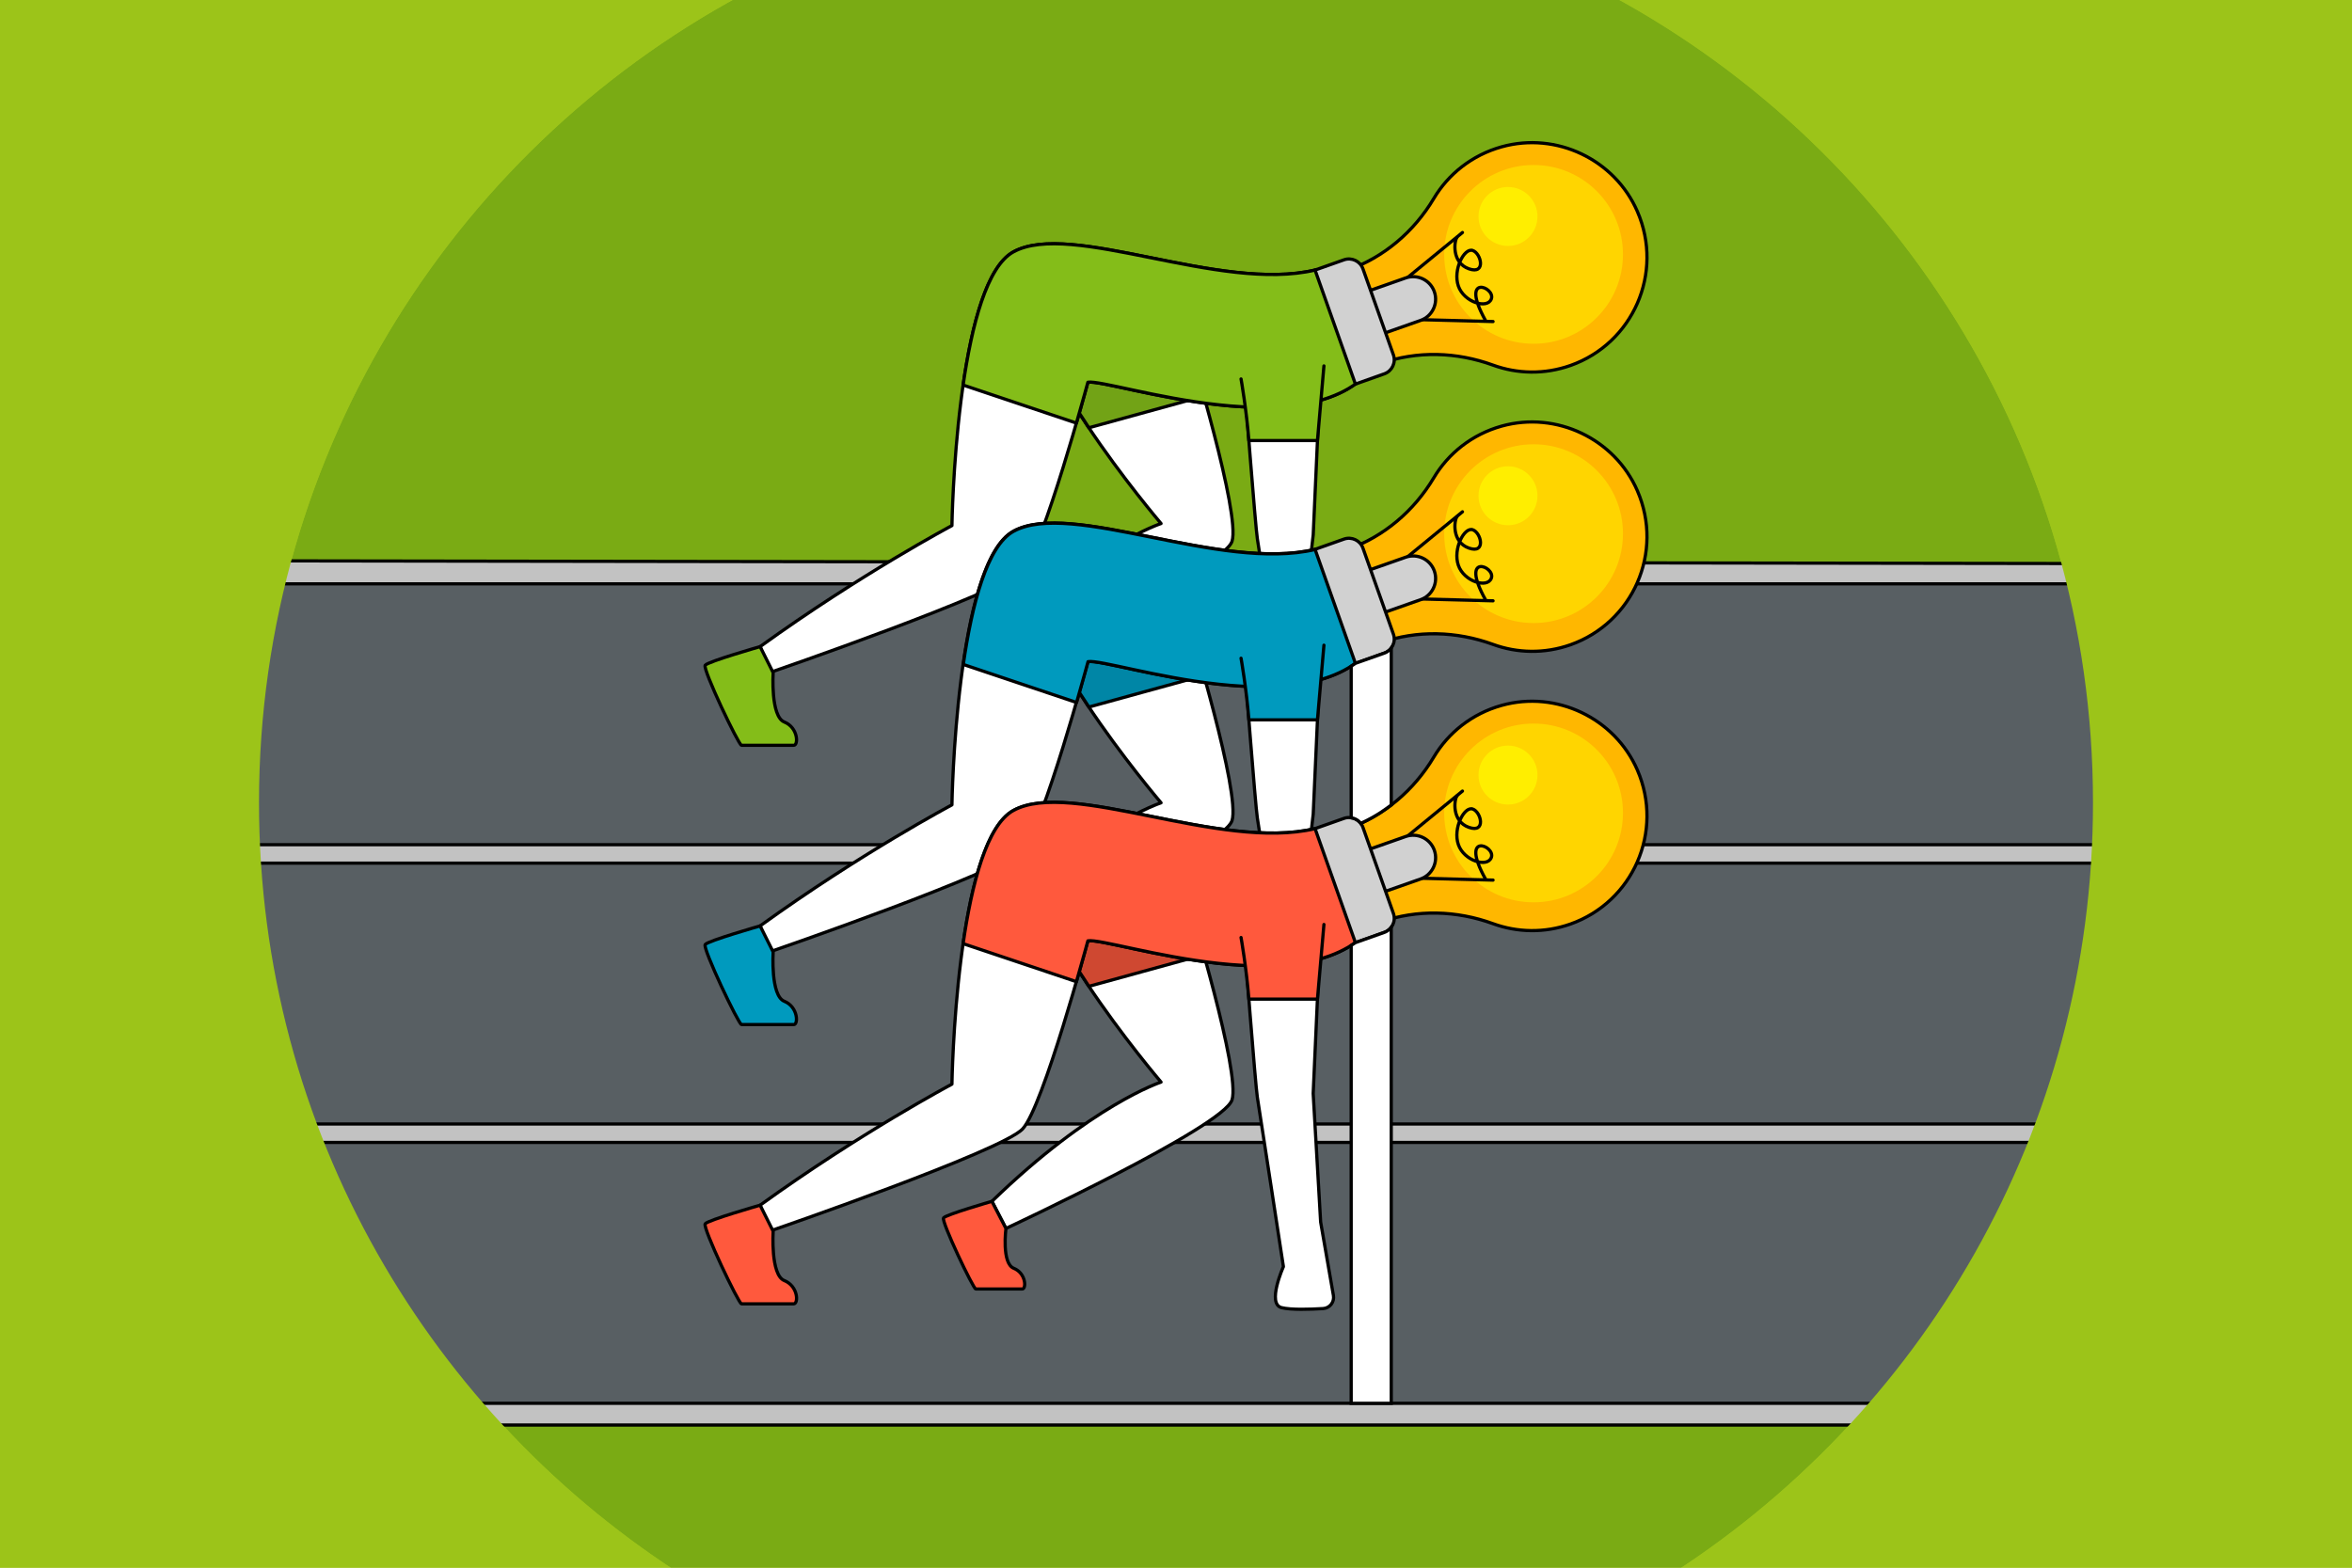 <?xml version="1.0" encoding="utf-8"?>
<!-- Generator: Adobe Illustrator 21.1.0, SVG Export Plug-In . SVG Version: 6.00 Build 0)  -->
<svg version="1.2" baseProfile="tiny" id="Слой_1"
	 xmlns="http://www.w3.org/2000/svg" xmlns:xlink="http://www.w3.org/1999/xlink" x="0px" y="0px" viewBox="0 0 729 486"
	 xml:space="preserve">
<g>
	<g>
		<g>
			<rect x="-5.5" y="-3.67" fill="#9CC419" width="740" height="493.33"/>
		</g>
		<path fill="#7AAB14" d="M80.28,248.82c0,101.51,53.22,190.57,133.28,240.85h301.9c80.05-50.28,133.28-139.34,133.28-240.85
			c0-109.88-62.36-205.18-153.6-252.48H233.88C142.63,43.64,80.28,138.94,80.28,248.82z"/>
	</g>
	<g>
		<path fill="#C2C2C2" stroke="#000000" stroke-miterlimit="10" d="M16.83,220.48c0,89.43,50.54,169.19,129.52,221.29h436.3
			c78.98-52.1,129.52-131.86,129.52-221.29c0-15.9-1.61-30.49-4.68-45.68l-685.97-1.02C18.44,188.98,16.83,204.58,16.83,220.48z"/>
		<path fill="#585F63" stroke="#000000" stroke-miterlimit="10" d="M57.64,354.17c20.1,30.77,46.92,58.16,78.86,80.87h456
			c31.94-22.7,58.76-50.1,78.86-80.87H57.64z"/>
		<path fill="#585F63" stroke="#000000" stroke-miterlimit="10" d="M53.99,348.45h621.02c15.48-25.05,26.56-52.24,32.4-80.87H21.59
			C27.43,296.22,38.51,323.4,53.99,348.45z"/>
		<path fill="#585F63" stroke="#000000" stroke-miterlimit="10" d="M16.83,220.48c0,14.06,1.25,27.88,3.67,41.39h688
			c2.41-13.51,3.67-27.33,3.67-41.39c0-13.4-1.14-26.57-3.34-39.48H20.17C17.97,193.91,16.83,207.09,16.83,220.48z"/>
		<g>
			<g>
				<g>
					<g>
						<path fill="#FFFFFF" stroke="#000000" stroke-linecap="round" stroke-linejoin="round" stroke-miterlimit="10" d="
							M322.64,89.68c-11.48,15.49,37.23,72.62,37.23,72.62s-21.53,6.99-52.43,36.97l4.35,8.4c0,0,67.35-31.39,70.07-39.84
							c2.71-8.45-13.09-60.07-13.09-60.07"/>
						<path fill="#72A316" stroke="#000000" stroke-linecap="round" stroke-linejoin="round" stroke-miterlimit="10" d="
							M371.64,117.51l-48.69-18.35l-1.67,0.58c1.68,9.17,8.65,21.55,16.22,32.87l35.65-9.81
							C372.62,120.91,372.11,119.13,371.64,117.51z"/>
						<path fill="#FFFFFF" stroke="#000000" stroke-linecap="round" stroke-linejoin="round" stroke-miterlimit="10" d="
							M407.6,83.72c-29.62,7.01-75.6-15.44-93.5-5.63s-19.05,84.85-19.05,84.85s-28.28,15.01-59.45,37.52l2.89,8.08
							c0,0,72.15-24.82,78.5-31.75s20.2-58.3,20.2-58.3c6.93-1.15,71,21.93,89.47-6.35"/>
						<path fill="#84BD19" stroke="#000000" stroke-linecap="round" stroke-linejoin="round" stroke-miterlimit="10" d="
							M426.81,112.13L407.6,83.72c-29.62,7.01-75.6-15.44-93.5-5.63c-8.23,4.51-12.92,22.82-15.58,41.28l35.11,11.79
							c2.14-7.39,3.56-12.66,3.56-12.66C344.12,117.34,408.34,140.42,426.81,112.13z"/>
						<path fill="#FFFFFF" stroke="#000000" stroke-linecap="round" stroke-linejoin="round" stroke-miterlimit="10" d="
							M385.67,118.49c0,0,3.46,45.02,4.04,48.49s8.08,52.53,8.08,52.53s-5.19,11.54-0.58,12.7c2.94,0.74,2.01,0.53,5.97,0.29
							c2.06-0.13,3.54-2.02,3.19-4.05l-3.96-22.79l4.62-39.83l2.31-51.37"/>
						<path fill="#84BD19" stroke="#000000" stroke-linecap="round" stroke-linejoin="round" stroke-miterlimit="10" d="
							M235.6,200.46c0,0-16.16,4.62-17.03,5.77c-0.87,1.15,10.39,24.82,11.26,24.82s16.16,0,16.16,0c1.52,0.08,1.44-5.48-2.89-7.22
							c-4.33-1.73-3.46-15.3-3.46-15.3L235.6,200.46z"/>
						<g>
							<path fill="#FFB700" stroke="#000000" stroke-linecap="round" stroke-linejoin="round" stroke-miterlimit="10" d="
								M486.78,113.3c19.31-6.84,29.03-28.65,20.71-47.77c-7.01-16.1-25.11-24.73-42.03-20.02c-9.27,2.58-16.57,8.51-21.07,16.05
								c-6.12,10.26-15.44,18.22-26.7,22.2l-1.15,0.41l10.24,28.92l1.14-0.4c11.3-4,23.58-3.6,34.84,0.5
								C470.25,115.92,478.68,116.16,486.78,113.3z"/>
							<circle fill="#FFD500" cx="475.33" cy="78.86" r="27.71"/>
							<circle fill="#FFEE00" cx="467.4" cy="67.11" r="9.14"/>
							<g>
								<polyline fill="none" stroke="#000000" stroke-linecap="round" stroke-linejoin="round" stroke-miterlimit="10" points="
									462.77,99.68 439.49,99.08 435.29,86.84 453.29,72.08 								"/>
								<path fill="none" stroke="#000000" stroke-linecap="round" stroke-linejoin="round" stroke-miterlimit="10" d="M451.58,73.6
									c-0.87,1.1-1.7,7.83,3.7,9.73c5.39,1.91,3.81-4.8,1.18-5.68c-2.63-0.89-6.18,5.97-4.45,11.01c1.73,5.04,9.03,7.28,10.23,4
									c1.34-3.66-10.02-8.1-1.81,6.7"/>
								<path fill="#D1D1D1" stroke="#000000" stroke-linecap="round" stroke-linejoin="round" stroke-miterlimit="10" d="
									M417.75,107.27l-4.53-13.2l22.51-7.92c3.64-1.25,7.61,0.69,8.86,4.33v0.01c1.25,3.64-0.69,7.61-4.33,8.86L417.75,107.27z"/>
							</g>
							<path fill="#D1D1D1" stroke="#000000" stroke-linecap="round" stroke-linejoin="round" stroke-miterlimit="10" d="
								M420.11,119.07L407.6,83.72l8.96-3.17c2.4-0.85,5.04,0.41,5.89,2.81l9.43,26.64c0.85,2.4-0.41,5.04-2.81,5.89L420.11,119.07z
								"/>
						</g>
					</g>
					<path fill="#84BD19" stroke="#000000" stroke-linecap="round" stroke-linejoin="round" stroke-miterlimit="10" d="
						M384.66,117.48c0,0,1.66,9.34,2.43,19.1h21.25l2.01-23.14"/>
				</g>
				<g>
					<g>
						<path fill="#FFFFFF" stroke="#000000" stroke-linecap="round" stroke-linejoin="round" stroke-miterlimit="10" d="
							M322.64,176.26c-11.48,15.49,37.23,72.62,37.23,72.62s-21.53,6.99-52.43,36.97l4.35,8.4c0,0,67.35-31.39,70.07-39.84
							c2.71-8.45-13.09-60.07-13.09-60.07"/>
						<path fill="#0086A6" stroke="#000000" stroke-linecap="round" stroke-linejoin="round" stroke-miterlimit="10" d="
							M371.64,204.09l-48.69-18.35l-1.67,0.58c1.68,9.17,8.65,21.55,16.22,32.87l35.65-9.81
							C372.62,207.49,372.11,205.72,371.64,204.09z"/>
						<path fill="#FFFFFF" stroke="#000000" stroke-linecap="round" stroke-linejoin="round" stroke-miterlimit="10" d="
							M407.6,170.3c-29.62,7.01-75.6-15.44-93.5-5.63s-19.05,84.85-19.05,84.85s-28.28,15.01-59.45,37.52l2.89,8.08
							c0,0,72.15-24.82,78.5-31.75s20.2-58.3,20.2-58.3c6.93-1.15,71,21.93,89.47-6.35"/>
						<path fill="#009ABE" stroke="#000000" stroke-linecap="round" stroke-linejoin="round" stroke-miterlimit="10" d="
							M426.71,198.77l-19.06-28.43c-29.62,7.01-75.6-15.44-93.5-5.63c-8.23,4.51-12.92,22.82-15.58,41.28l35.11,11.79
							c2.14-7.39,3.56-12.66,3.56-12.66C344.17,203.96,408.24,227.05,426.71,198.77z"/>
						<path fill="#FFFFFF" stroke="#000000" stroke-linecap="round" stroke-linejoin="round" stroke-miterlimit="10" d="
							M385.67,205.07c0,0,3.46,45.02,4.04,48.49c0.58,3.47,8.08,52.53,8.08,52.53s-5.19,11.54-0.58,12.7
							c2.94,0.74,2.01,0.53,5.97,0.29c2.06-0.13,3.54-2.02,3.19-4.05l-3.96-22.79l4.62-39.83l2.31-51.37"/>
						<path fill="#009ABE" stroke="#000000" stroke-linecap="round" stroke-linejoin="round" stroke-miterlimit="10" d="
							M235.6,287.04c0,0-16.16,4.62-17.03,5.77s10.39,24.82,11.26,24.82s16.16,0,16.16,0c1.47,0.14,1.44-5.48-2.89-7.22
							c-4.33-1.73-3.46-15.3-3.46-15.3L235.6,287.04z"/>
						<g>
							<path fill="#FFB700" stroke="#000000" stroke-linecap="round" stroke-linejoin="round" stroke-miterlimit="10" d="
								M486.78,199.88c19.31-6.84,29.03-28.65,20.71-47.77c-7.01-16.1-25.11-24.73-42.03-20.02c-9.27,2.58-16.57,8.51-21.07,16.05
								c-6.12,10.26-15.44,18.22-26.7,22.2l-1.15,0.41l10.24,28.92l1.14-0.4c11.3-4,23.58-3.6,34.84,0.5
								C470.25,202.5,478.68,202.74,486.78,199.88z"/>
							<circle fill="#FFD500" cx="475.33" cy="165.44" r="27.71"/>
							<circle fill="#FFEE00" cx="467.4" cy="153.69" r="9.14"/>
							<g>
								<polyline fill="none" stroke="#000000" stroke-linecap="round" stroke-linejoin="round" stroke-miterlimit="10" points="
									462.77,186.26 439.49,185.66 435.29,173.42 453.29,158.66 								"/>
								<path fill="none" stroke="#000000" stroke-linecap="round" stroke-linejoin="round" stroke-miterlimit="10" d="
									M451.58,160.18c-0.87,1.1-1.7,7.83,3.7,9.73c5.39,1.91,3.81-4.8,1.18-5.68c-2.63-0.89-6.18,5.97-4.45,11.01
									c1.73,5.04,9.03,7.28,10.23,4c1.34-3.66-10.02-8.1-1.81,6.7"/>
								<path fill="#D1D1D1" stroke="#000000" stroke-linecap="round" stroke-linejoin="round" stroke-miterlimit="10" d="
									M417.75,193.85l-4.53-13.2l22.51-7.92c3.64-1.25,7.61,0.69,8.86,4.33v0.01c1.25,3.64-0.69,7.61-4.33,8.86L417.75,193.85z"/>
							</g>
							<path fill="#D1D1D1" stroke="#000000" stroke-linecap="round" stroke-linejoin="round" stroke-miterlimit="10" d="
								M420.11,205.65L407.6,170.3l8.96-3.17c2.4-0.85,5.04,0.41,5.89,2.81l9.43,26.64c0.85,2.4-0.41,5.04-2.81,5.89L420.11,205.65z
								"/>
						</g>
					</g>
					<path fill="#009ABE" stroke="#000000" stroke-linecap="round" stroke-linejoin="round" stroke-miterlimit="10" d="
						M384.66,204.06c0,0,1.66,9.34,2.43,19.1h21.25l2.01-23.14"/>
				</g>
				<g>
					<g>
						<path fill="#FFFFFF" stroke="#000000" stroke-linecap="round" stroke-linejoin="round" stroke-miterlimit="10" d="
							M322.64,262.84c-11.48,15.49,37.23,72.62,37.23,72.62s-21.53,6.99-52.43,36.97l4.35,8.4c0,0,67.35-31.39,70.07-39.84
							c2.71-8.45-13.09-60.07-13.09-60.07"/>
						<path fill="#CF4831" stroke="#000000" stroke-linecap="round" stroke-linejoin="round" stroke-miterlimit="10" d="
							M371.64,290.67l-48.69-18.35l-1.67,0.58c1.68,9.17,8.65,21.55,16.22,32.87l35.65-9.81
							C372.62,294.07,372.11,292.3,371.64,290.67z"/>
						<path fill="#FFFFFF" stroke="#000000" stroke-linecap="round" stroke-linejoin="round" stroke-miterlimit="10" d="
							M407.6,256.88c-29.62,7.01-75.6-15.44-93.5-5.63s-19.05,84.85-19.05,84.85s-28.28,15.01-59.45,37.52l2.89,8.08
							c0,0,72.15-24.82,78.5-31.75s20.2-58.3,20.2-58.3c6.93-1.15,71,21.93,89.47-6.35"/>
						<path fill="#FF593D" stroke="#000000" stroke-linecap="round" stroke-linejoin="round" stroke-miterlimit="10" d="
							M426.75,285.3l-19.15-28.41c-29.62,7.01-75.6-15.44-93.5-5.63c-8.23,4.51-12.92,22.82-15.58,41.28l35.11,11.79
							c2.14-7.39,3.56-12.66,3.56-12.66C344.12,290.5,408.28,313.58,426.75,285.3z"/>
						<g>
							<path fill="#FFB700" stroke="#000000" stroke-linecap="round" stroke-linejoin="round" stroke-miterlimit="10" d="
								M486.78,286.46c19.31-6.84,29.03-28.65,20.71-47.77c-7.01-16.1-25.11-24.73-42.03-20.02c-9.27,2.58-16.57,8.51-21.07,16.05
								c-6.12,10.26-15.44,18.22-26.7,22.2l-1.15,0.41l10.24,28.92l1.14-0.4c11.3-4,23.58-3.6,34.84,0.5
								C470.25,289.08,478.68,289.32,486.78,286.46z"/>
							<circle fill="#FFD500" cx="475.33" cy="252.02" r="27.71"/>
							<circle fill="#FFEE00" cx="467.4" cy="240.28" r="9.14"/>
							<g>
								<polyline fill="none" stroke="#000000" stroke-linecap="round" stroke-linejoin="round" stroke-miterlimit="10" points="
									462.77,272.84 439.49,272.24 435.29,260 453.29,245.24 								"/>
								<path fill="none" stroke="#000000" stroke-linecap="round" stroke-linejoin="round" stroke-miterlimit="10" d="
									M451.58,246.76c-0.87,1.1-1.7,7.83,3.7,9.73c5.39,1.91,3.81-4.8,1.18-5.68c-2.63-0.89-6.18,5.97-4.45,11.01
									c1.73,5.04,9.03,7.28,10.23,4c1.34-3.66-10.02-8.1-1.81,6.7"/>
								<path fill="#D1D1D1" stroke="#000000" stroke-linecap="round" stroke-linejoin="round" stroke-miterlimit="10" d="
									M417.75,280.43l-4.53-13.2l22.51-7.92c3.64-1.25,7.61,0.69,8.86,4.33v0.01c1.25,3.64-0.69,7.61-4.33,8.86L417.75,280.43z"/>
							</g>
							<path fill="#D1D1D1" stroke="#000000" stroke-linecap="round" stroke-linejoin="round" stroke-miterlimit="10" d="
								M420.11,292.23l-12.51-35.35l8.96-3.17c2.4-0.85,5.04,0.41,5.89,2.81l9.43,26.64c0.85,2.4-0.41,5.04-2.81,5.89L420.11,292.23
								z"/>
						</g>
						<path fill="#FFFFFF" stroke="#000000" stroke-linecap="round" stroke-linejoin="round" stroke-miterlimit="10" d="
							M385.67,291.66c0,0,3.46,45.02,4.04,48.49s8.08,52.53,8.08,52.53s-5.19,11.54-0.58,12.7c2.94,0.74,8.94,0.53,12.89,0.29
							c2.06-0.13,3.54-2.02,3.19-4.05l-3.96-22.79L407.02,339l2.31-51.37"/>
						<path fill="#FF593D" stroke="#000000" stroke-linecap="round" stroke-linejoin="round" stroke-miterlimit="10" d="
							M235.6,373.62c0,0-16.16,4.62-17.03,5.77s10.39,24.82,11.26,24.82s16.16,0,16.16,0c1.54,0,1.44-5.48-2.89-7.22
							c-4.33-1.73-3.46-15.3-3.46-15.3L235.6,373.62z"/>
						<path fill="#FF593D" stroke="#000000" stroke-linecap="round" stroke-linejoin="round" stroke-miterlimit="10" d="
							M307.44,372.43c0,0-14.22,4.1-14.99,5.13s9.23,22.04,9.99,22.04c0.77,0,14.35,0,14.35,0c1.39,0.12,1.28-4.87-2.56-6.41
							s-2.44-12.35-2.44-12.35L307.44,372.43z"/>
					</g>
					<path fill="#FF593D" stroke="#000000" stroke-linecap="round" stroke-linejoin="round" stroke-miterlimit="10" d="
						M384.66,290.64c0,0,1.66,9.34,2.43,19.1h21.25l2.01-23.14"/>
				</g>
			</g>
		</g>
	</g>
	<path fill="#9CC419" d="M-5.5-3.67v493.33h219.05C133.5,439.39,80.28,350.33,80.28,248.82c0-109.88,62.36-205.18,153.6-252.48
		h261.24c91.25,47.3,153.6,142.61,153.6,252.48c0,101.51-53.22,190.57-133.28,240.85H734.5V-3.67H-5.5z"/>
</g>
<path fill="#FFFFFF" stroke="#000000" stroke-miterlimit="10" d="M418.8,293.09l1.31-0.86l8.96-3.18c1.31-0.44,2.14-1.57,2.14-1.57
	l0.01,147.56H418.8V293.09z"/>
<path fill="#FFFFFF" stroke="#000000" stroke-miterlimit="10" d="M418.8,253.5c2.03,0.33,2.98,1.76,2.98,1.76
	c5.34-2.49,7.93-4.61,9.44-5.7v-48.67c0,0-0.74,1.1-2.15,1.58c0,0-8.93,3.16-8.96,3.17c0,0-0.77,0.56-1.31,0.89V253.5z"/>
</svg>
